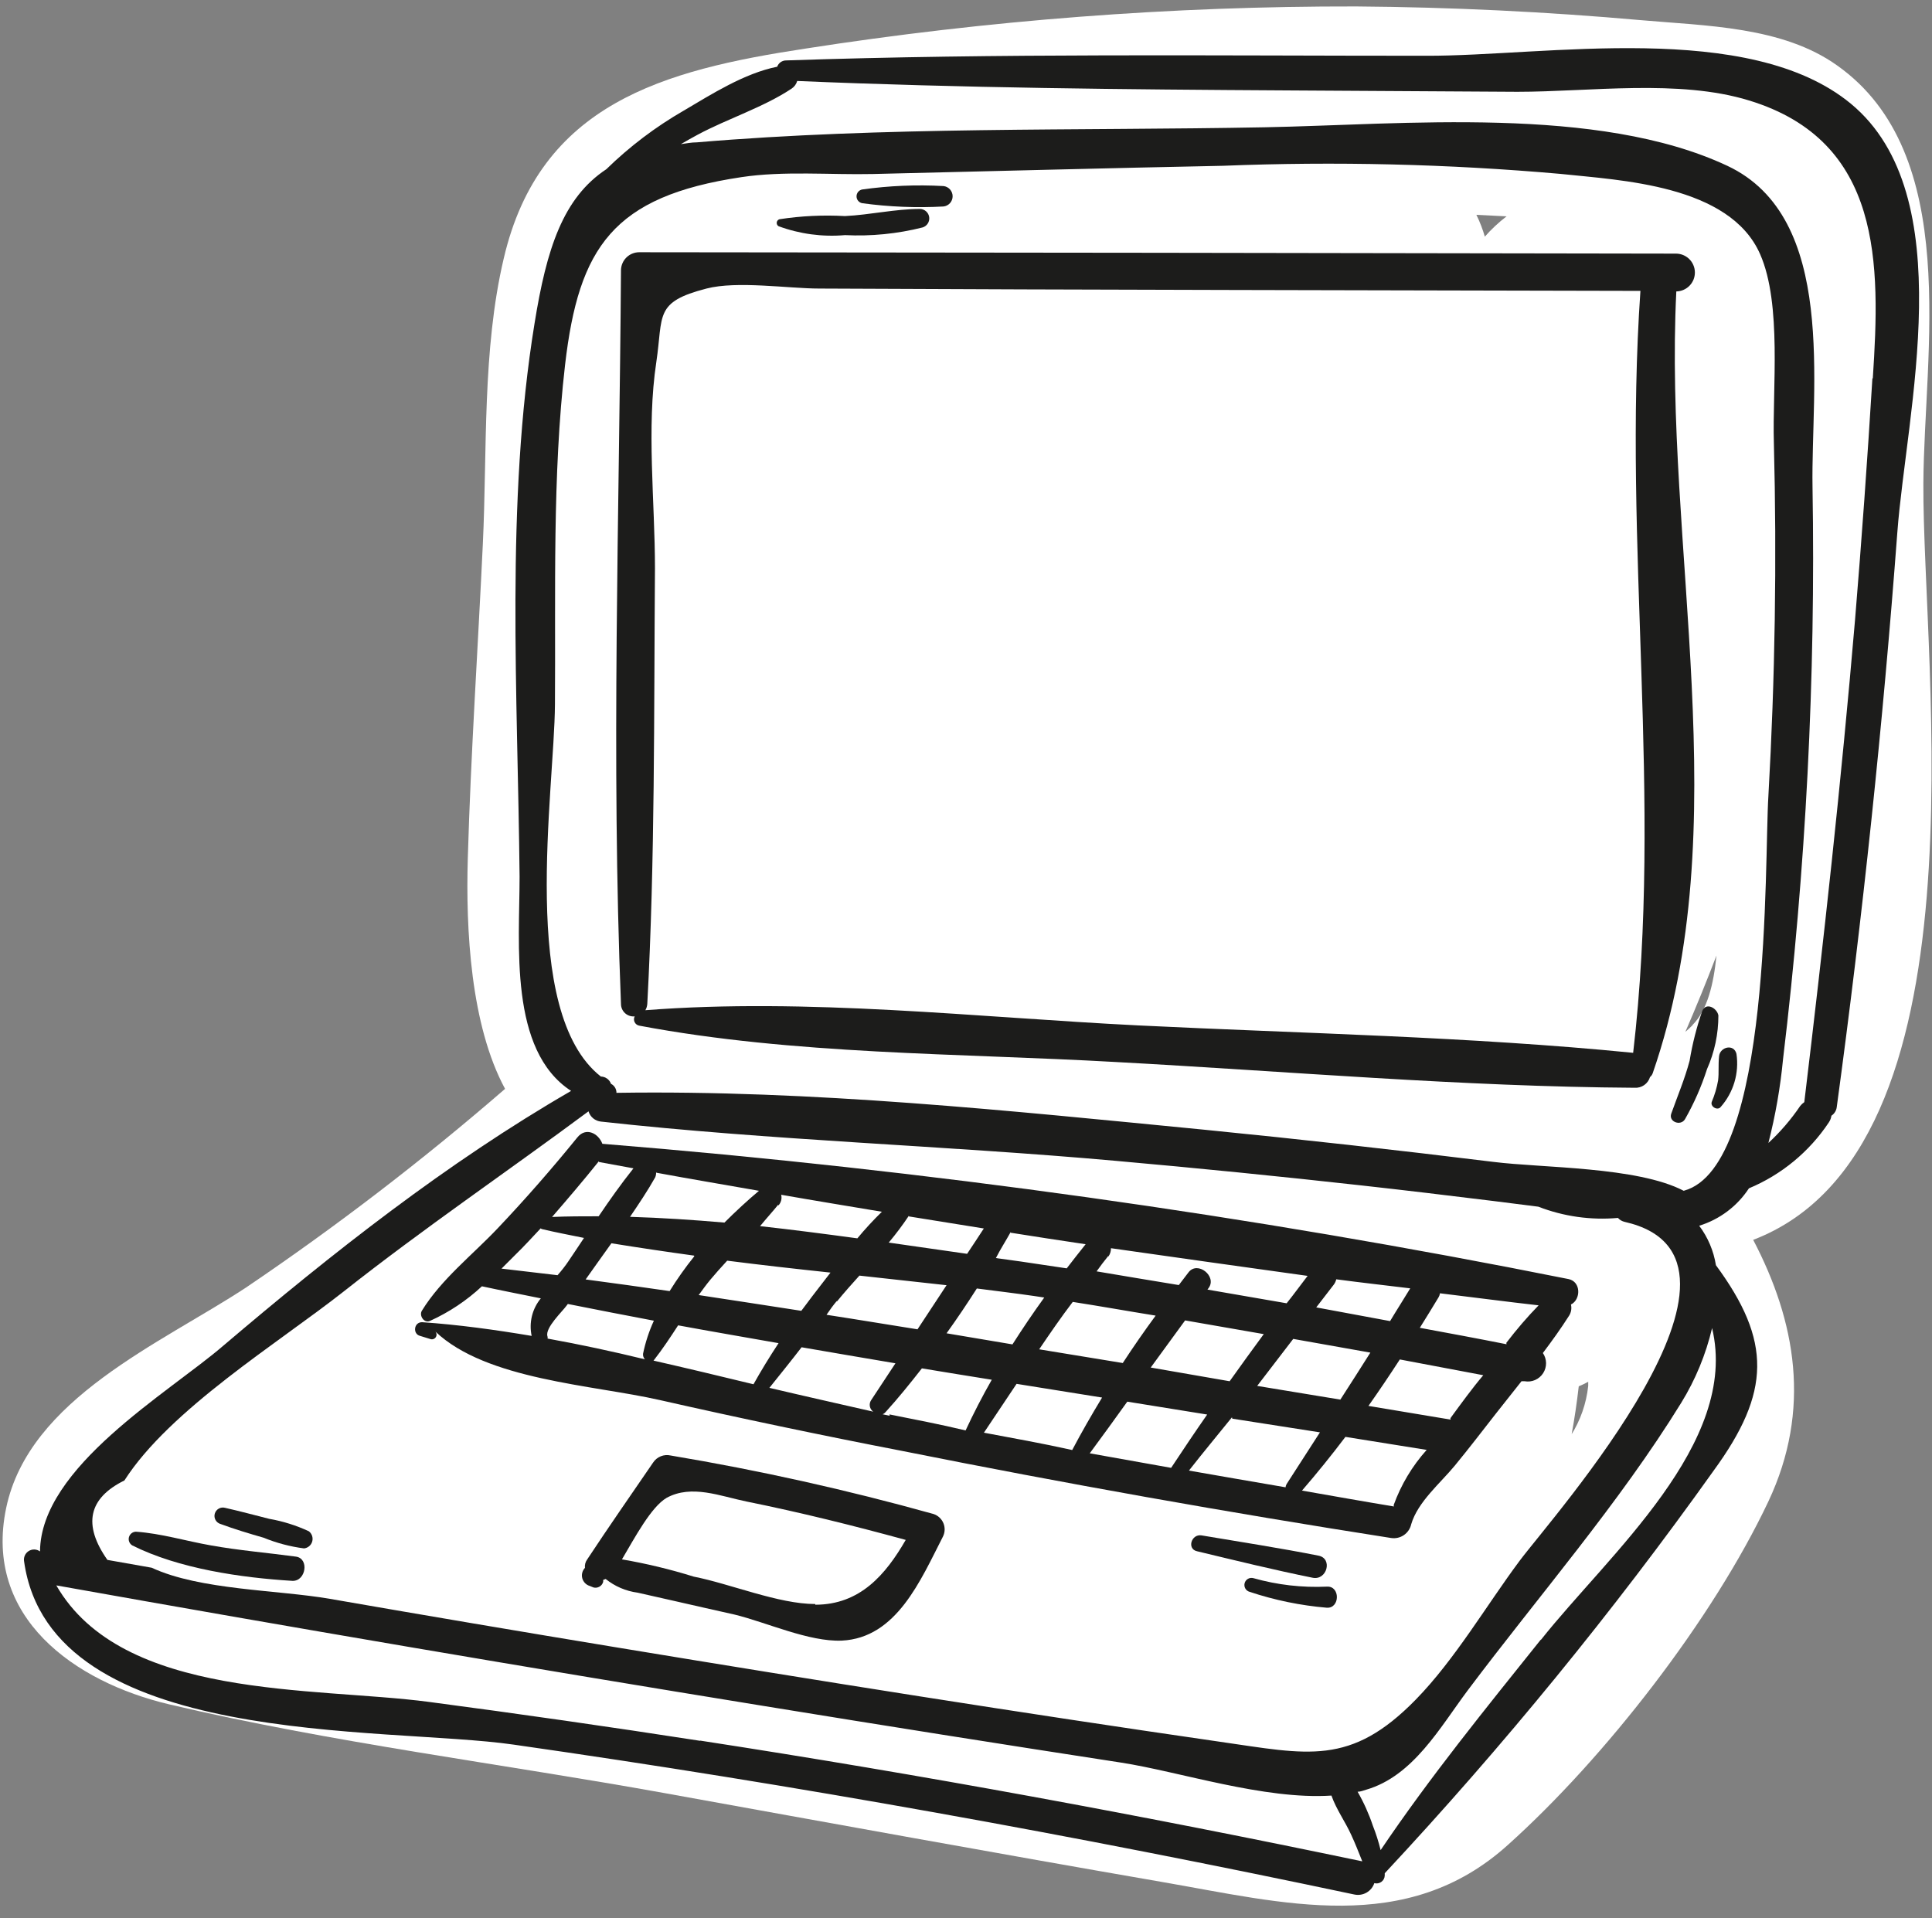 <svg width="141" height="140" viewBox="0 0 141 140" fill="none" xmlns="http://www.w3.org/2000/svg">
<rect x="0" y="0" width="141" height="140" fill="#808080" stroke="none"/>
<path d="M140.37 35.29C140.42 25.75 143.2 11.23 134.08 4.78C130.08 1.92 124.47 1.89 119.74 1.47C112.84 0.857 105.92 0.523 98.98 0.47C85.513 0.446 72.066 1.475 58.76 3.55C48.44 5.12 39.39 7.55 36.76 18.88C35.19 25.54 35.56 32.88 35.24 39.66C34.88 47.33 34.36 55.01 34.14 62.66C33.99 67.83 34.34 74.81 36.86 79.47C30.848 84.68 24.53 89.525 17.94 93.98C11.77 98.04 2.12 102.07 0.45 110.06C-1.22 118.05 5.45 122.76 12.34 124.39C24.21 127.19 36.54 128.71 48.56 130.88C60.58 133.05 72.7 135.26 84.78 137.35C93.65 138.88 102.64 141.35 110.06 134.64C117.12 128.3 124.98 118.21 129.06 109.58C132.22 102.87 131.06 96.43 127.95 90.49C145.23 83.88 140.3 48.76 140.37 35.29ZM108.37 17.29C108.212 16.736 108.005 16.197 107.75 15.68L109.95 15.79C109.361 16.242 108.818 16.751 108.33 17.31L108.37 17.29ZM114.69 104.74C114.91 103.56 115.08 102.38 115.22 101.18C115.456 101.082 115.686 100.972 115.91 100.85C115.91 100.95 115.91 101.05 115.91 101.15C115.773 102.434 115.342 103.67 114.65 104.76L114.69 104.74ZM123.55 74.8C123.35 75 123.17 75.16 123 75.31C123.787 73.497 124.543 71.64 125.27 69.74C125.06 71.83 124.61 73.73 123.51 74.82L123.55 74.8Z" fill="white"/>
<path d="M135.08 7.57C127.63 1.42 112.74 4.1 104.08 4.07C88.5 4.07 72.951 3.88 57.38 4.41C57.236 4.408 57.095 4.452 56.977 4.534C56.858 4.617 56.769 4.734 56.721 4.87C54.321 5.35 51.94 6.87 49.89 8.08C47.839 9.262 45.944 10.697 44.251 12.35C41.09 14.44 39.891 18.14 39.011 23.61C36.88 36.68 37.791 50.78 37.92 63.98C37.92 68.9 37.12 76.66 41.681 79.62C32.611 84.86 24.23 91.47 16.28 98.23C12.28 101.67 2.97 107.07 2.92 113.23C2.8 113.143 2.657 113.095 2.508 113.09C2.36 113.086 2.214 113.126 2.089 113.206C1.964 113.286 1.866 113.401 1.807 113.538C1.749 113.674 1.732 113.825 1.76 113.97C3.69 127.65 28.061 125.97 37.48 127.33C58.06 130.27 78.481 133.96 98.841 138.27C99.143 138.335 99.46 138.287 99.729 138.134C99.998 137.981 100.202 137.734 100.3 137.44C100.387 137.464 100.478 137.469 100.567 137.453C100.656 137.437 100.74 137.401 100.813 137.348C100.886 137.295 100.946 137.227 100.989 137.148C101.032 137.068 101.056 136.98 101.06 136.89C101.06 136.83 101.06 136.78 101.06 136.72C109.696 127.464 117.714 117.649 125.06 107.34C129.25 101.6 129.3 97.87 125.23 92.34C125.064 91.295 124.645 90.307 124.01 89.46C125.501 89.001 126.785 88.035 127.64 86.73C130.015 85.737 132.044 84.063 133.47 81.92C133.569 81.773 133.634 81.606 133.66 81.43C133.768 81.358 133.859 81.264 133.926 81.153C133.994 81.043 134.036 80.919 134.05 80.79C135.944 66.864 137.417 52.887 138.47 38.86C139.12 30.12 143.17 14.26 135.08 7.57ZM9.08 108.05C12.39 102.87 20.351 97.99 25.081 94.26C30.89 89.67 37.011 85.52 42.95 81.11C43.011 81.313 43.132 81.492 43.296 81.626C43.46 81.76 43.66 81.841 43.87 81.86C56.331 83.24 68.87 83.6 81.39 84.72C87.39 85.254 93.357 85.85 99.29 86.51C102.54 86.87 105.78 87.26 109.03 87.66L112.27 88.07C114.119 88.786 116.107 89.067 118.08 88.89C118.212 89.038 118.387 89.139 118.58 89.18C130.18 91.82 113.3 110.7 110.9 113.92C108.5 117.14 106.19 121.11 103.33 124.04C98.55 128.93 95.44 128.04 89.02 127.12C74.37 125 59.751 122.67 45.151 120.26C38.117 119.1 31.09 117.91 24.07 116.69C20.25 116.03 14.601 116.06 11.07 114.42L7.84 113.85C6.034 111.284 6.447 109.35 9.08 108.05ZM51.08 127.05C44.494 126.03 37.894 125.084 31.28 124.21C22.86 123.1 8.92 124.07 4.11 115.71C21.324 118.784 38.554 121.72 55.8 124.52C64.467 125.933 73.134 127.307 81.8 128.64C86.081 129.3 92.26 131.37 97.171 131.05C97.52 132.05 98.171 132.94 98.611 133.91C98.91 134.55 99.16 135.2 99.421 135.85C83.4 132.5 67.29 129.53 51.111 127.04L51.08 127.05ZM112.44 119.68C108.44 124.68 104.37 129.68 100.76 135.03C100.611 134.421 100.421 133.823 100.19 133.24C99.903 132.382 99.531 131.555 99.08 130.77C99.29 130.77 99.51 130.68 99.71 130.62C103.14 129.62 105.09 126.08 107.11 123.38C112.27 116.5 118.17 109.73 122.7 102.38C123.737 100.695 124.496 98.856 124.95 96.93C126.96 105.34 117.38 113.47 112.47 119.67L112.44 119.68ZM122.88 86.91C119.49 85.14 112.55 85.25 108.99 84.8C101.964 83.933 94.924 83.15 87.871 82.45C73.68 81.07 59.261 79.54 44.99 79.76C44.992 79.624 44.956 79.49 44.885 79.373C44.814 79.257 44.712 79.162 44.59 79.1C44.536 78.947 44.435 78.814 44.303 78.72C44.171 78.625 44.013 78.573 43.85 78.57C37.85 73.85 40.461 57.79 40.501 51.4C40.56 43.19 40.3 34.78 41.24 26.62C42.24 18.04 44.74 14.33 54.1 12.93C57.191 12.46 60.6 12.77 63.721 12.7C72.231 12.5 80.721 12.27 89.251 12.1C97.461 11.772 105.685 11.969 113.87 12.69C118.26 13.16 126.24 13.48 128.46 18.56C130.06 22.21 129.34 28.4 129.46 32.34C129.68 40.92 129.547 49.504 129.06 58.09C128.75 63.01 129.34 85.12 122.91 86.9L122.88 86.91ZM136.65 27.62C136.29 33.514 135.867 39.4 135.38 45.28C134.38 57.02 133.09 68.73 131.68 80.44C131.566 80.517 131.465 80.612 131.38 80.72C130.712 81.706 129.934 82.611 129.06 83.42C129.575 81.408 129.933 79.358 130.13 77.29C131.796 63.435 132.515 49.483 132.28 35.53C132.16 28.28 134.13 15.88 126.06 12.1C116.61 7.67 102.37 9.1 92.29 9.29C78.57 9.55 64.52 9.23 50.85 10.39C50.45 10.39 50.071 10.47 49.691 10.52C50.09 10.29 50.49 10.06 50.901 9.84C53.12 8.65 55.711 7.84 57.77 6.47C57.97 6.339 58.115 6.14 58.181 5.91C70.18 6.42 82.091 6.53 94.061 6.6L110.74 6.7C116.02 6.7 122.53 5.76 127.64 7.33C137.39 10.3 137.23 19.27 136.68 27.61L136.65 27.62Z" fill="#1C1C1B"/>
<path d="M122.34 21.27C122.521 21.267 122.7 21.228 122.866 21.155C123.032 21.083 123.183 20.979 123.309 20.848C123.434 20.718 123.533 20.564 123.6 20.395C123.666 20.226 123.698 20.047 123.695 19.865C123.692 19.684 123.653 19.505 123.58 19.339C123.508 19.173 123.404 19.023 123.273 18.897C123.143 18.771 122.989 18.672 122.82 18.606C122.651 18.539 122.471 18.507 122.29 18.51C97.07 18.463 71.85 18.43 46.63 18.41C46.284 18.415 45.954 18.555 45.709 18.8C45.465 19.044 45.325 19.374 45.32 19.72C45.2 37.55 44.6 55.46 45.32 73.27C45.319 73.397 45.346 73.524 45.397 73.64C45.448 73.757 45.523 73.862 45.618 73.948C45.712 74.033 45.823 74.098 45.944 74.138C46.065 74.178 46.193 74.193 46.32 74.18C46.286 74.247 46.268 74.32 46.268 74.395C46.268 74.47 46.286 74.544 46.32 74.61C46.354 74.677 46.404 74.734 46.465 74.778C46.526 74.821 46.596 74.849 46.67 74.86C57.98 76.99 69.94 76.86 81.41 77.51C94.01 78.19 106.67 79.31 119.29 79.39C119.539 79.407 119.786 79.34 119.992 79.198C120.197 79.056 120.348 78.849 120.42 78.61C120.512 78.533 120.581 78.433 120.62 78.32C126.84 60.35 121.41 39.88 122.34 21.27ZM47.1 73.73C47.181 73.589 47.229 73.432 47.24 73.27C47.81 62.69 47.72 52.08 47.8 41.48C47.8 36.6 47.17 31.23 47.9 26.42C48.41 22.99 47.73 22.05 51.56 21.06C53.79 20.48 57.56 21.06 59.79 21.06C79.79 21.16 99.79 21.18 119.72 21.23C118.43 39.9 121.37 58.16 119.19 76.84C107.19 75.65 95.09 75.43 83.08 74.84C71.23 74.25 58.94 72.81 47.1 73.73Z" fill="#1C1C1B"/>
<path d="M114.461 93.35C91.173 88.691 67.633 85.396 43.961 83.48C43.681 82.72 42.761 82.23 42.131 83.02C40.271 85.31 38.341 87.52 36.311 89.66C34.481 91.59 32.201 93.37 30.791 95.66C30.571 96.01 30.941 96.59 31.371 96.41C32.767 95.78 34.051 94.926 35.171 93.88C36.601 94.19 38.041 94.47 39.471 94.76C39.159 95.136 38.937 95.579 38.821 96.053C38.705 96.528 38.698 97.022 38.801 97.5C36.121 97.05 33.441 96.68 30.801 96.5C30.191 96.5 30.111 97.37 30.661 97.5L31.441 97.74C31.512 97.757 31.586 97.751 31.653 97.722C31.72 97.694 31.776 97.645 31.813 97.582C31.85 97.519 31.866 97.447 31.858 97.374C31.851 97.302 31.82 97.234 31.771 97.18C35.491 100.72 43.251 101.07 48.141 102.18C54.028 103.514 59.934 104.753 65.861 105.9C77.701 108.267 89.588 110.383 101.521 112.25C101.847 112.301 102.181 112.227 102.454 112.041C102.727 111.855 102.919 111.572 102.991 111.25C103.471 109.61 105.121 108.25 106.181 106.96C107.241 105.67 108.181 104.44 109.181 103.16L111.041 100.81H111.271C111.529 100.856 111.794 100.824 112.034 100.72C112.274 100.615 112.478 100.442 112.62 100.222C112.762 100.002 112.836 99.745 112.833 99.483C112.829 99.221 112.749 98.966 112.601 98.75C113.271 97.86 113.921 96.96 114.511 96.03C114.588 95.91 114.64 95.775 114.664 95.634C114.688 95.493 114.683 95.349 114.651 95.21C115.381 94.85 115.401 93.53 114.461 93.35ZM97.341 93.76C97.428 93.645 97.49 93.512 97.521 93.37C99.321 93.61 101.121 93.81 102.921 94.03C102.441 94.83 101.921 95.63 101.451 96.42L96.061 95.42L97.341 93.76ZM78.291 95.02C80.291 95.33 82.291 95.69 84.341 96.02C83.511 97.15 82.711 98.3 81.941 99.48L75.841 98.48C76.641 97.3 77.451 96.12 78.291 95.02ZM73.891 98.12L69.081 97.31C69.851 96.24 70.581 95.15 71.291 94.04C72.691 94.22 74.101 94.39 75.481 94.59L76.211 94.7C75.401 95.82 74.631 96.96 73.891 98.12ZM86.491 96.37L92.231 97.37C91.391 98.51 90.561 99.66 89.741 100.81L83.981 99.81L86.491 96.37ZM94.381 97.72L100.011 98.72C99.291 99.87 98.551 101.01 97.821 102.15L91.751 101.15C92.631 100.01 93.508 98.867 94.381 97.72ZM80.881 91.72C81.015 91.542 81.085 91.323 81.081 91.1C85.847 91.78 90.631 92.454 95.431 93.12C94.921 93.78 94.431 94.46 93.901 95.12L88.121 94.12L88.211 94C88.831 93.15 87.401 92 86.741 92.86L86.031 93.79C84.031 93.47 82.031 93.12 80.031 92.79C80.281 92.44 80.571 92.05 80.881 91.67V91.72ZM73.761 89.97C75.581 90.26 77.411 90.54 79.231 90.81C78.761 91.39 78.311 91.98 77.851 92.57L74.491 92.07L72.681 91.82C73.041 91.12 73.421 90.54 73.761 89.92V89.97ZM66.331 88.78L71.801 89.66C71.401 90.28 70.991 90.89 70.581 91.51L64.861 90.69C65.386 90.064 65.877 89.41 66.331 88.73V88.78ZM61.071 95C61.591 94.36 62.151 93.73 62.721 93.1L69.081 93.8L66.961 97.02C64.751 96.67 62.541 96.3 60.321 95.96C60.571 95.59 60.811 95.26 61.071 94.95V95ZM60.071 93.58C59.531 94.27 59.001 94.97 58.481 95.67C55.981 95.29 53.481 94.89 50.991 94.52C51.271 94.14 51.541 93.76 51.841 93.4C52.141 93.04 52.651 92.46 53.071 92.01C55.581 92.33 58.071 92.61 60.611 92.88L60.071 93.58ZM56.811 87.98C56.906 87.877 56.974 87.751 57.009 87.615C57.044 87.479 57.045 87.337 57.011 87.2C59.461 87.63 61.911 88.03 64.361 88.44C63.731 89.055 63.133 89.703 62.571 90.38C60.211 90.06 57.841 89.75 55.471 89.49C55.911 88.95 56.371 88.45 56.791 87.93L56.811 87.98ZM47.901 85.59C50.381 86.05 52.901 86.47 55.391 86.91C54.571 87.6 53.721 88.38 52.871 89.23C50.571 89.03 48.271 88.88 45.981 88.81C46.621 87.87 47.251 86.93 47.811 85.94C47.87 85.816 47.894 85.677 47.881 85.54L47.901 85.59ZM50.671 91.69C50.02 92.499 49.419 93.348 48.871 94.23C46.871 93.94 44.781 93.65 42.741 93.38L43.571 92.21L44.621 90.74C46.601 91.06 48.621 91.36 50.651 91.64L50.671 91.69ZM43.721 84.81L46.231 85.27C45.331 86.4 44.501 87.57 43.691 88.77C42.551 88.77 41.421 88.77 40.291 88.82C41.461 87.47 42.611 86.12 43.701 84.76L43.721 84.81ZM36.601 92.59L37.601 91.59C38.241 90.97 38.851 90.3 39.461 89.65C39.461 89.65 39.461 89.65 39.531 89.7C40.531 89.94 41.591 90.14 42.621 90.35C42.241 90.92 41.861 91.5 41.471 92.07C41.271 92.37 40.991 92.73 40.691 93.07L36.601 92.59ZM39.951 97.74C39.975 97.669 39.975 97.591 39.951 97.52C39.771 96.91 41.051 95.71 41.351 95.29L41.441 95.17C43.531 95.59 45.621 95.99 47.721 96.39C47.368 97.161 47.103 97.97 46.931 98.8C46.922 98.874 46.93 98.95 46.954 99.021C46.978 99.092 47.018 99.157 47.071 99.21C44.691 98.63 42.311 98.12 39.931 97.69L39.951 97.74ZM47.611 99.33C47.611 99.33 47.691 99.33 47.731 99.26C48.371 98.44 48.931 97.59 49.491 96.73C51.931 97.18 54.381 97.6 56.821 98.03C56.161 99.03 55.551 100.03 54.991 101.03C52.521 100.43 50.051 99.84 47.591 99.28L47.611 99.33ZM56.121 101.33C56.921 100.33 57.731 99.33 58.501 98.33C60.781 98.73 63.071 99.11 65.351 99.5C64.761 100.39 64.171 101.3 63.571 102.2C63.485 102.332 63.454 102.493 63.484 102.647C63.514 102.802 63.602 102.939 63.731 103.03C61.231 102.46 58.641 101.88 56.101 101.28L56.121 101.33ZM64.931 103.33L64.411 103.22C64.497 103.187 64.572 103.131 64.631 103.06C65.541 102.06 66.421 100.97 67.281 99.87C68.981 100.16 70.681 100.42 72.381 100.7C71.691 101.91 71.051 103.15 70.471 104.4C68.601 103.95 66.751 103.6 64.911 103.23L64.931 103.33ZM71.751 104.65L74.191 101L80.431 102C79.661 103.27 78.931 104.54 78.251 105.83C76.061 105.34 73.901 104.96 71.731 104.55L71.751 104.65ZM79.531 106.07C80.451 104.823 81.364 103.567 82.271 102.3L88.101 103.24C87.201 104.53 86.331 105.83 85.471 107.13L79.531 106.07ZM89.931 103.54L96.331 104.54L93.901 108.31C93.857 108.383 93.829 108.465 93.821 108.55C91.471 108.14 89.121 107.75 86.771 107.33C87.811 106 88.871 104.73 89.911 103.44L89.931 103.54ZM101.731 109.95C99.491 109.58 97.251 109.18 95.021 108.79C96.121 107.517 97.178 106.21 98.191 104.87L104.121 105.82C103.066 106.996 102.247 108.364 101.711 109.85L101.731 109.95ZM105.871 103.61L99.871 102.61C100.661 101.49 101.421 100.36 102.161 99.22C104.161 99.594 106.191 99.977 108.251 100.37C107.431 101.34 106.641 102.43 105.851 103.51L105.871 103.61ZM109.951 98.11C107.841 97.69 105.731 97.3 103.621 96.91C104.081 96.17 104.541 95.43 104.991 94.68C105.043 94.591 105.077 94.493 105.091 94.39C107.491 94.68 109.891 95 112.291 95.27C111.461 96.12 110.681 97.03 109.931 98.01L109.951 98.11Z" fill="#1C1C1B"/>
<path d="M68.131 110.5C61.818 108.738 55.415 107.313 48.951 106.23C48.708 106.174 48.455 106.193 48.224 106.286C47.993 106.379 47.796 106.541 47.661 106.75C46.051 109.1 44.421 111.44 42.851 113.82C42.722 113.996 42.665 114.214 42.691 114.43C42.596 114.529 42.528 114.651 42.494 114.784C42.46 114.916 42.46 115.056 42.495 115.188C42.531 115.321 42.599 115.442 42.695 115.54C42.79 115.639 42.909 115.711 43.041 115.75L43.311 115.86C43.459 115.9 43.617 115.879 43.751 115.802C43.884 115.725 43.981 115.599 44.021 115.45C44.025 115.404 44.025 115.357 44.021 115.31L44.201 115.24C44.871 115.781 45.677 116.127 46.531 116.24L49.191 116.84C50.671 117.17 52.141 117.52 53.611 117.84C55.921 118.4 59.041 119.84 61.431 119.74C65.431 119.55 67.181 115.34 68.821 112.14C68.895 111.989 68.936 111.823 68.941 111.655C68.946 111.486 68.914 111.318 68.849 111.163C68.784 111.008 68.686 110.868 68.562 110.754C68.438 110.639 68.291 110.553 68.131 110.5ZM59.501 117.07C56.811 117.07 53.291 115.59 50.631 115.07C48.914 114.535 47.163 114.114 45.391 113.81C46.331 112.22 47.521 109.98 48.651 109.32C50.481 108.32 52.571 109.2 54.491 109.59C58.401 110.38 62.261 111.34 66.101 112.39C64.641 114.92 62.771 117.12 59.501 117.12V117.07Z" fill="#1C1C1B"/>
<path d="M21.6 113.61C19.53 113.33 17.45 113.16 15.39 112.79C13.56 112.47 11.77 111.92 9.92 111.79C9.803 111.793 9.691 111.833 9.599 111.905C9.508 111.977 9.442 112.077 9.411 112.189C9.381 112.302 9.388 112.421 9.431 112.529C9.474 112.638 9.551 112.729 9.65 112.79C13.04 114.49 17.59 115.15 21.36 115.38C22.33 115.39 22.58 113.75 21.6 113.61Z" fill="#1C1C1B"/>
<path d="M22.54 111.76C21.618 111.33 20.643 111.024 19.64 110.85C18.57 110.58 17.5 110.29 16.43 110.05C16.273 110.006 16.106 110.026 15.964 110.106C15.823 110.186 15.719 110.319 15.675 110.475C15.631 110.632 15.651 110.799 15.731 110.941C15.811 111.082 15.944 111.186 16.1 111.23C17.1 111.6 18.19 111.93 19.24 112.23C20.185 112.617 21.177 112.879 22.19 113.01C22.329 112.994 22.459 112.938 22.566 112.848C22.672 112.758 22.749 112.637 22.787 112.503C22.824 112.369 22.821 112.226 22.777 112.094C22.733 111.962 22.65 111.845 22.54 111.76Z" fill="#1C1C1B"/>
<path d="M96.231 113.54C93.401 112.98 90.541 112.54 87.691 112.06C86.941 111.94 86.601 113.06 87.371 113.22C90.161 113.89 92.971 114.58 95.791 115.15C96.841 115.37 97.281 113.75 96.231 113.54Z" fill="#1C1C1B"/>
<path d="M96.84 115.8C95.029 115.884 93.215 115.674 91.47 115.18C91.405 115.162 91.336 115.158 91.269 115.166C91.201 115.175 91.136 115.197 91.077 115.231C91.018 115.265 90.966 115.31 90.925 115.364C90.883 115.418 90.853 115.479 90.835 115.545C90.818 115.611 90.813 115.679 90.822 115.747C90.83 115.814 90.852 115.879 90.886 115.938C90.92 115.997 90.965 116.049 91.019 116.09C91.073 116.132 91.135 116.162 91.2 116.18C93.028 116.789 94.921 117.178 96.84 117.34C97.8 117.39 97.82 115.74 96.84 115.8Z" fill="#1C1C1B"/>
<path d="M124.23 73.79C123.821 74.972 123.513 76.186 123.31 77.42C122.96 78.74 122.43 79.99 121.97 81.28C121.76 81.87 122.65 82.21 122.97 81.69C123.632 80.529 124.172 79.302 124.58 78.03C125.129 76.796 125.412 75.461 125.41 74.11C125.31 73.57 124.51 73.12 124.23 73.79Z" fill="#1C1C1B"/>
<path d="M126.73 76.92C126.55 76.16 125.53 76.4 125.46 77.09C125.39 77.78 125.46 78.26 125.39 78.85C125.297 79.386 125.142 79.909 124.93 80.41C124.79 80.76 125.35 81.09 125.58 80.79C126.042 80.267 126.383 79.65 126.582 78.982C126.781 78.314 126.831 77.61 126.73 76.92Z" fill="#1C1C1B"/>
<path d="M67.15 15.25C65.32 15.25 63.51 15.68 61.67 15.77C60.073 15.681 58.471 15.758 56.89 16C56.837 16.015 56.79 16.044 56.754 16.086C56.718 16.127 56.695 16.178 56.687 16.232C56.68 16.286 56.688 16.342 56.712 16.391C56.736 16.441 56.773 16.482 56.82 16.51C58.37 17.081 60.026 17.303 61.67 17.16C63.574 17.255 65.482 17.066 67.33 16.6C67.487 16.553 67.622 16.451 67.71 16.313C67.799 16.176 67.836 16.011 67.814 15.849C67.792 15.686 67.714 15.537 67.592 15.428C67.471 15.318 67.314 15.255 67.15 15.25Z" fill="#1C1C1B"/>
<path d="M68.86 13.58C66.877 13.469 64.887 13.553 62.92 13.83C62.805 13.853 62.701 13.916 62.626 14.007C62.551 14.098 62.511 14.212 62.511 14.33C62.511 14.448 62.551 14.562 62.626 14.653C62.701 14.745 62.805 14.807 62.92 14.83C64.888 15.1 66.877 15.18 68.86 15.07C69.043 15.049 69.212 14.961 69.334 14.824C69.456 14.687 69.524 14.509 69.524 14.325C69.524 14.141 69.456 13.964 69.334 13.826C69.212 13.689 69.043 13.601 68.86 13.58Z" fill="#1C1C1B"/>
</svg>
